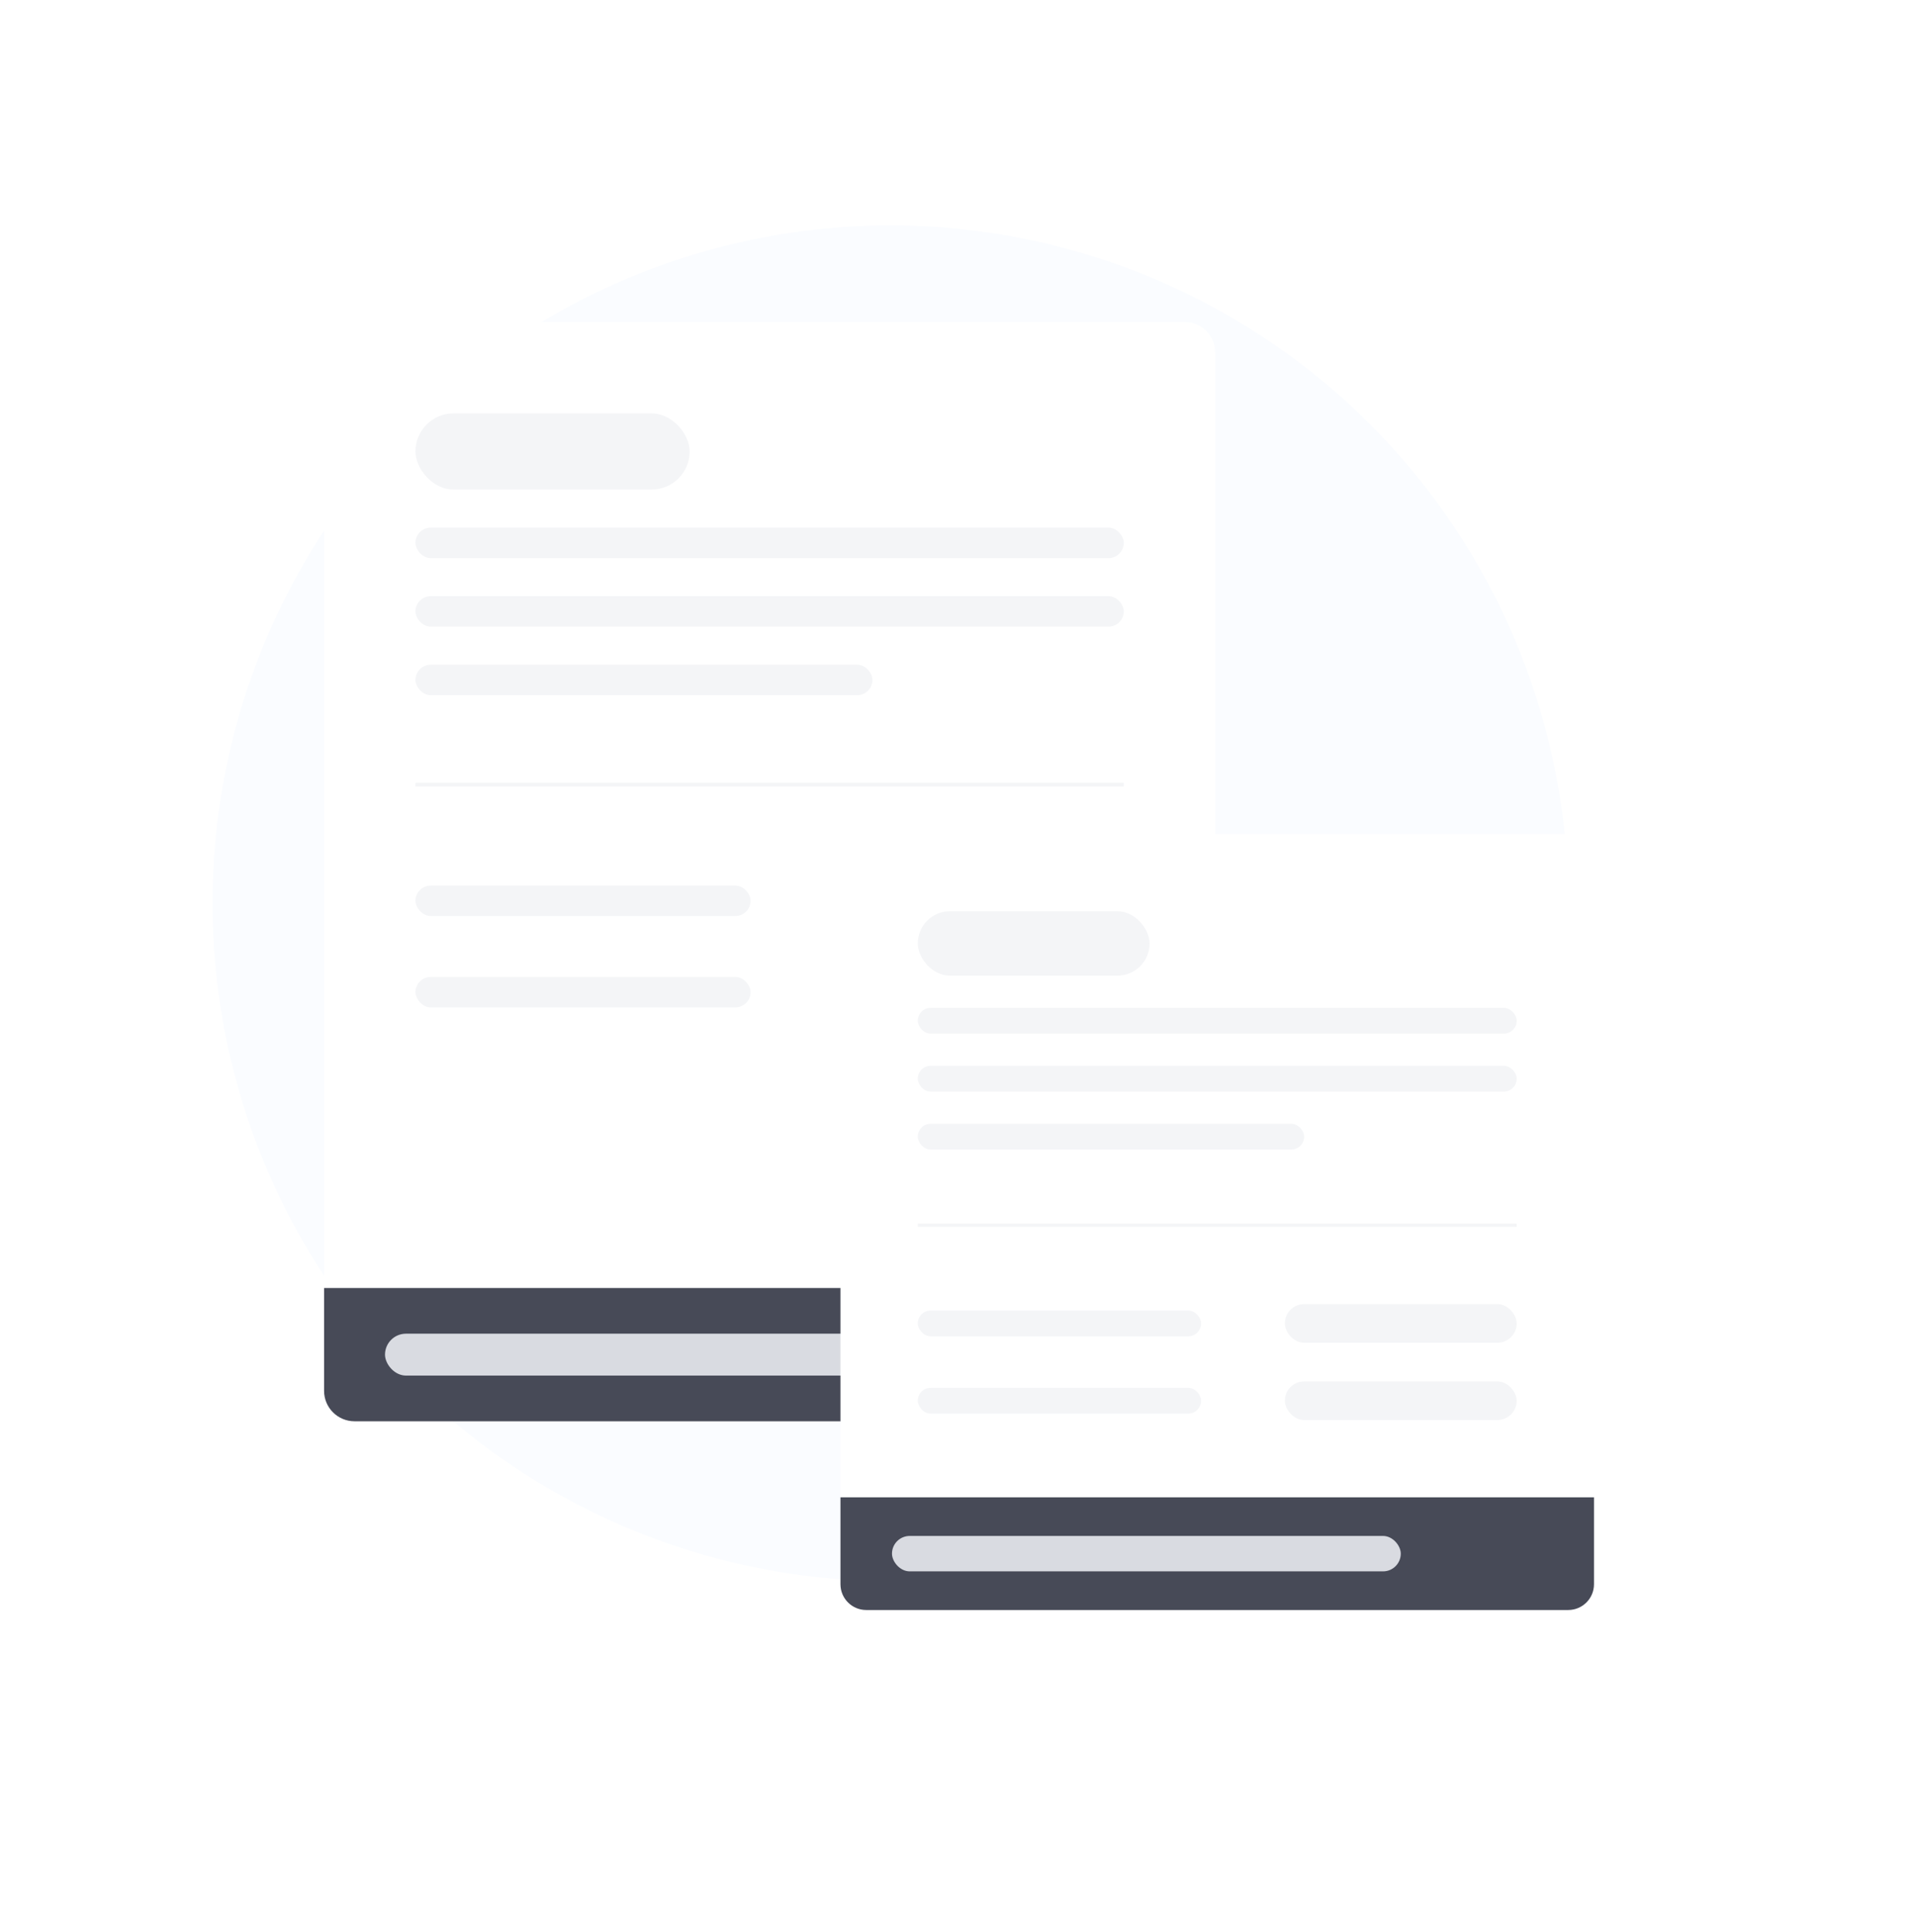 <svg width="595" height="600" viewBox="0 0 595 600" fill="none" xmlns="http://www.w3.org/2000/svg">
<circle cx="276.5" cy="280.5" r="210.5" fill="#FAFCFF"/>
<g filter="url(#filter0_d)">
<path d="M100.639 89.461C100.639 84.236 104.875 80 110.1 80H367.9C373.125 80 377.361 84.236 377.361 89.461V380H100.639V89.461Z" fill="white"/>
<g clip-path="url(#clip0)">
<rect x="129.021" y="108.382" width="85.145" height="23.651" rx="11.826" fill="#F4F5F7"/>
<rect x="129.021" y="143.859" width="219.959" height="9.461" rx="4.73" fill="#F4F5F7"/>
<rect x="129.021" y="165.146" width="219.959" height="9.461" rx="4.73" fill="#F4F5F7"/>
<rect x="129.021" y="186.432" width="141.909" height="9.461" rx="4.73" fill="#F4F5F7"/>
</g>
<line x1="129.021" y1="223.682" x2="348.979" y2="223.682" stroke="#F4F5F7" stroke-width="1.183"/>
<g clip-path="url(#clip1)">
<g clip-path="url(#clip2)">
<rect x="129.021" y="255.021" width="104.066" height="9.461" rx="4.73" fill="#F4F5F7"/>
<rect x="263.834" y="252.655" width="85.145" height="14.191" rx="7.095" fill="#F4F5F7"/>
</g>
<g clip-path="url(#clip3)">
<rect x="129.021" y="283.402" width="104.066" height="9.461" rx="4.73" fill="#F4F5F7"/>
<rect x="263.834" y="281.037" width="85.145" height="14.191" rx="7.095" fill="#F4F5F7"/>
</g>
</g>
<path d="M100.639 380H377.361V411.929C377.361 417.154 373.125 421.39 367.9 421.39H110.1C104.875 421.39 100.639 417.154 100.639 411.929V380Z" fill="#474A57"/>
<rect x="119.56" y="394.19" width="186.846" height="13.008" rx="6.504" fill="#D9DBE1"/>
</g>
<g filter="url(#filter1_d)">
<path d="M261 247C261 242.582 264.582 239 269 239H487C491.418 239 495 242.582 495 247V445H261V247Z" fill="white"/>
<rect x="285" y="263" width="72" height="20" rx="10" fill="#F4F5F7"/>
<rect x="285" y="293" width="186" height="8" rx="4" fill="#F4F5F7"/>
<rect x="285" y="311" width="186" height="8" rx="4" fill="#F4F5F7"/>
<rect x="285" y="329" width="120" height="8" rx="4" fill="#F4F5F7"/>
<line x1="285" y1="360.5" x2="471" y2="360.5" stroke="#F4F5F7"/>
<rect x="285" y="387" width="88" height="8" rx="4" fill="#F4F5F7"/>
<rect x="399" y="385" width="72" height="12" rx="6" fill="#F4F5F7"/>
<rect x="285" y="411" width="88" height="8" rx="4" fill="#F4F5F7"/>
<rect x="399" y="409" width="72" height="12" rx="6" fill="#F4F5F7"/>
<path d="M261 445H495V472C495 476.418 491.418 480 487 480H269C264.582 480 261 476.418 261 472V445Z" fill="#474A57"/>
<rect x="277" y="457" width="158" height="11" rx="5.5" fill="#D9DBE1"/>
</g>
<defs>
<filter id="filter0_d" x="0" y="0" width="478" height="541.39" filterUnits="userSpaceOnUse" color-interpolation-filters="sRGB">
<feFlood flood-opacity="0" result="BackgroundImageFix"/>
<feColorMatrix in="SourceAlpha" type="matrix" values="0 0 0 0 0 0 0 0 0 0 0 0 0 0 0 0 0 0 127 0" result="hardAlpha"/>
<feOffset dy="20"/>
<feGaussianBlur stdDeviation="50"/>
<feColorMatrix type="matrix" values="0 0 0 0 0.133 0 0 0 0 0.133 0 0 0 0 0.133 0 0 0 0.15 0"/>
<feBlend mode="normal" in2="BackgroundImageFix" result="effect1_dropShadow"/>
<feBlend mode="normal" in="SourceGraphic" in2="effect1_dropShadow" result="shape"/>
</filter>
<filter id="filter1_d" x="161" y="159" width="434" height="441" filterUnits="userSpaceOnUse" color-interpolation-filters="sRGB">
<feFlood flood-opacity="0" result="BackgroundImageFix"/>
<feColorMatrix in="SourceAlpha" type="matrix" values="0 0 0 0 0 0 0 0 0 0 0 0 0 0 0 0 0 0 127 0" result="hardAlpha"/>
<feOffset dy="20"/>
<feGaussianBlur stdDeviation="50"/>
<feColorMatrix type="matrix" values="0 0 0 0 0.133 0 0 0 0 0.133 0 0 0 0 0.133 0 0 0 0.15 0"/>
<feBlend mode="normal" in2="BackgroundImageFix" result="effect1_dropShadow"/>
<feBlend mode="normal" in="SourceGraphic" in2="effect1_dropShadow" result="shape"/>
</filter>
<clipPath id="clip0">
<rect width="219.959" height="87.51" fill="white" transform="translate(129.021 108.382)"/>
</clipPath>
<clipPath id="clip1">
<rect width="219.959" height="42.573" fill="white" transform="translate(129.021 252.655)"/>
</clipPath>
<clipPath id="clip2">
<rect width="219.959" height="14.191" fill="white" transform="translate(129.021 252.655)"/>
</clipPath>
<clipPath id="clip3">
<rect width="219.959" height="14.191" fill="white" transform="translate(129.021 281.037)"/>
</clipPath>
</defs>
</svg>
